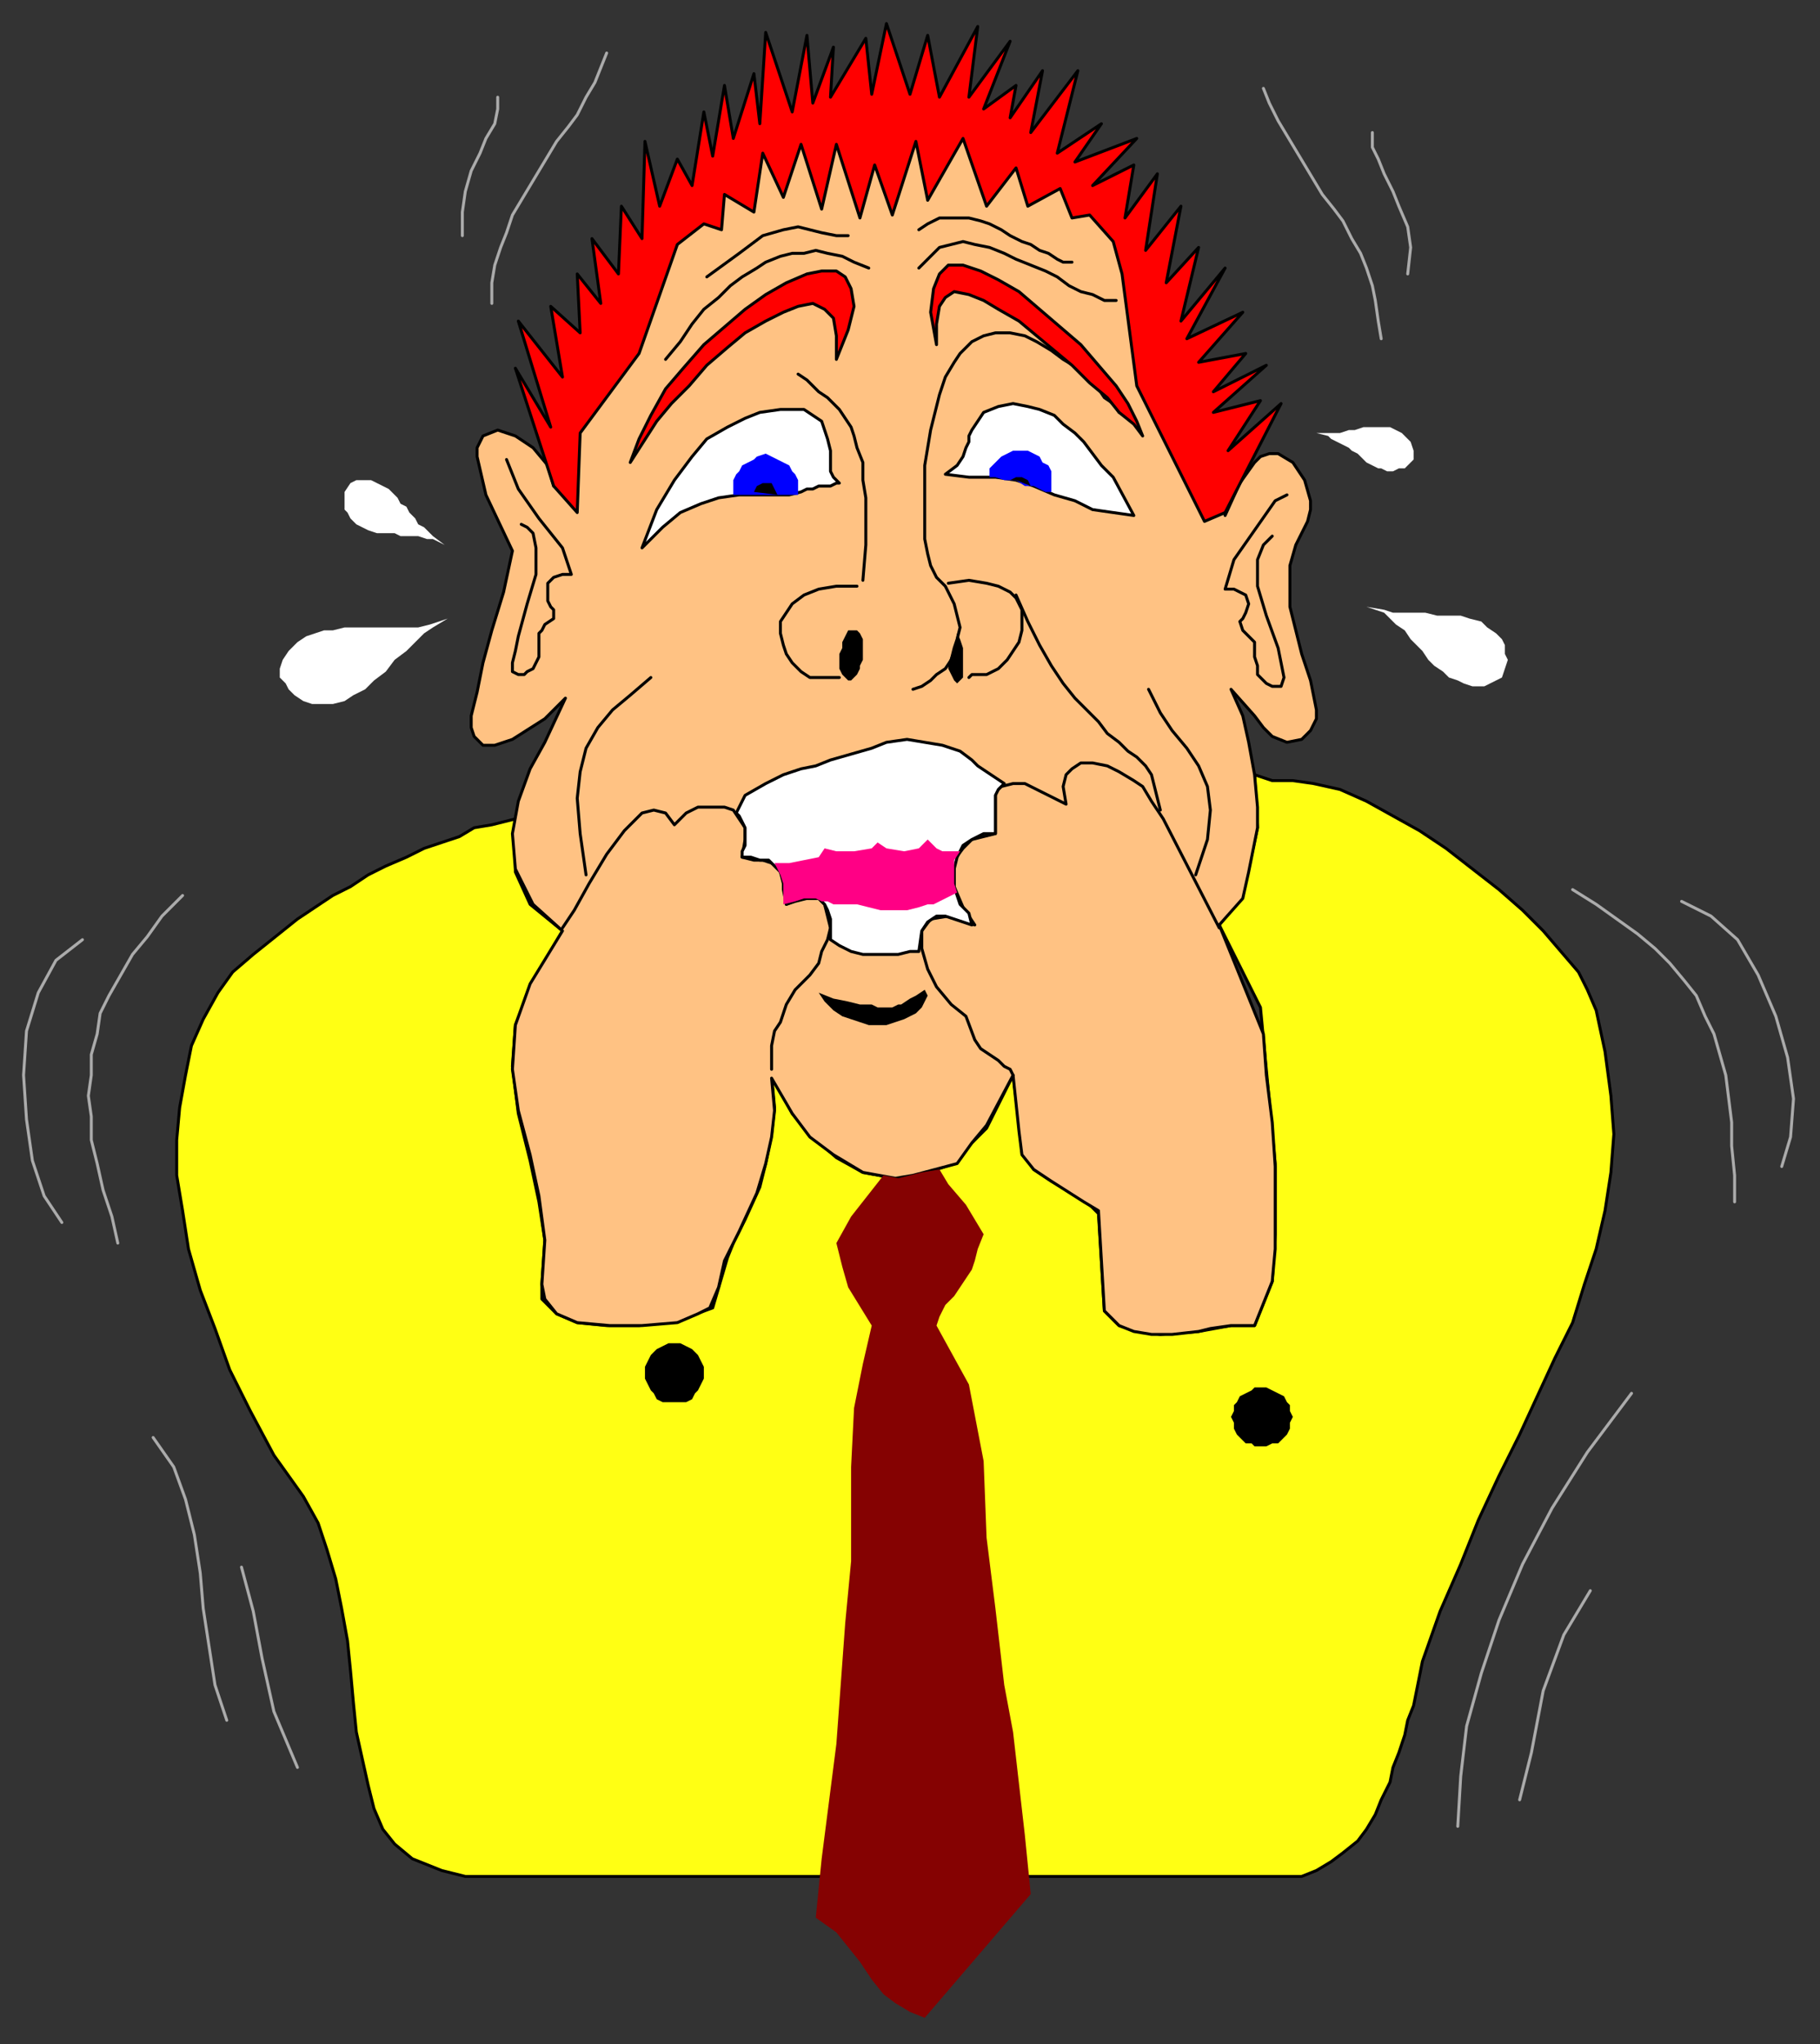 <?xml version="1.0" encoding="UTF-8" standalone="no"?>
<svg
   xmlns:dc="http://purl.org/dc/elements/1.1/"
   xmlns:cc="http://creativecommons.org/ns#"
   xmlns:rdf="http://www.w3.org/1999/02/22-rdf-syntax-ns#"
   xmlns:svg="http://www.w3.org/2000/svg"
   xmlns="http://www.w3.org/2000/svg"
   xmlns:sodipodi="http://sodipodi.sourceforge.net/DTD/sodipodi-0.dtd"
   xmlns:inkscape="http://www.inkscape.org/namespaces/inkscape"
   version="1.0"
   width="163.512mm"
   height="183.621mm"
   id="svg185"
   sodipodi:docname="CMEN014.WMF">
  <rect width="100%" height="100%" fill="#333333" stroke="none"/>
  <sodipodi:namedview
     pagecolor="#ffffff"
     bordercolor="#666666"
     borderopacity="1"
     objecttolerance="10"
     gridtolerance="10"
     guidetolerance="10"
     inkscape:pageopacity="0"
     inkscape:pageshadow="2"
     inkscape:window-width="640"
     inkscape:window-height="480"
     id="namedview187" />
  <defs
     id="defs3">
    <pattern
       id="WMFhbasepattern"
       patternUnits="userSpaceOnUse"
       width="6"
       height="6"
       x="0"
       y="0" />
  </defs>
  <path
     style="fill:#ffff14;fill-rule:evenodd;fill-opacity:1;stroke:#000000;stroke-width:1px;stroke-linecap:round;stroke-linejoin:round;stroke-miterlimit:4;stroke-dasharray:none;stroke-opacity:1;"
     d="  M 175,278   L 167,280   L 161,281   L 156,284   L 150,286   L 144,288   L 138,291   L 131,294   L 125,297   L 119,301   L 113,304   L 107,308   L 101,312   L 96,316   L 91,320   L 86,324   L 79,330   L 74,337   L 69,346   L 65,355   L 63,365   L 61,376   L 60,387   L 60,399   L 62,411   L 64,424   L 68,438   L 73,451   L 78,465   L 85,479   L 93,494   L 103,508   L 108,517   L 111,526   L 114,536   L 116,546   L 118,557   L 119,567   L 120,578   L 121,588   L 123,597   L 125,606   L 127,614   L 130,621   L 134,626   L 140,631   L 150,635   L 158,637   L 442,637   L 447,635   L 452,632   L 456,629   L 461,625   L 464,621   L 467,616   L 469,611   L 472,605   L 473,600   L 475,595   L 477,589   L 478,584   L 480,579   L 481,574   L 482,569   L 483,564   L 489,547   L 496,531   L 502,516   L 509,501   L 516,487   L 522,474   L 528,461   L 534,449   L 538,436   L 542,424   L 545,411   L 547,398   L 548,385   L 547,372   L 545,357   L 542,343   L 539,336   L 536,330   L 530,323   L 524,316   L 517,309   L 509,302   L 500,295   L 491,288   L 482,282   L 473,277   L 464,272   L 455,268   L 446,266   L 439,265   L 432,265   L 426,263   L 427,281   L 424,295   L 422,304   L 414,314   L 428,342   L 433,395   L 433,419   L 432,435   L 426,450   L 418,450   L 407,452   L 394,453   L 386,452   L 380,450   L 375,445   L 373,412   L 369,408   L 357,401   L 351,397   L 347,391   L 346,381   L 344,365   L 335,383   L 329,389   L 324,395   L 315,398   L 304,400   L 293,398   L 284,393   L 275,385   L 269,378   L 262,365   L 263,376   L 262,385   L 260,395   L 258,403   L 253,414   L 249,422   L 247,427   L 242,444   L 231,448   L 217,450   L 206,450   L 196,449   L 189,446   L 184,441   L 184,436   L 185,421   L 183,408   L 180,394   L 176,378   L 174,362   L 175,348   L 181,333   L 191,316   L 180,307   L 175,296   L 175,285   L 175,278  z "
     id="path5" />
  <path
     style="fill:#ffc283;fill-rule:evenodd;fill-opacity:1;stroke:#000000;stroke-width:1px;stroke-linecap:round;stroke-linejoin:round;stroke-miterlimit:4;stroke-dasharray:none;stroke-opacity:1;"
     d="  M 188,165   L 186,158   L 181,152   L 178,150   L 175,148   L 172,147   L 169,146   L 164,148   L 162,152   L 162,155   L 165,168   L 174,187   L 171,201   L 167,214   L 164,225   L 162,235   L 160,243   L 160,247   L 161,250   L 164,253   L 168,253   L 174,251   L 185,244   L 192,237   L 185,252   L 180,261   L 176,272   L 174,283   L 175,295   L 181,307   L 191,316   L 180,334   L 175,348   L 174,363   L 176,377   L 180,392   L 183,406   L 185,421   L 184,436   L 185,441   L 189,446   L 196,449   L 207,450   L 218,450   L 230,449   L 237,446   L 241,444   L 244,437   L 246,428   L 251,418   L 257,405   L 260,395   L 262,386   L 263,377   L 262,366   L 269,378   L 275,386   L 283,392   L 293,398   L 304,400   L 310,399   L 325,395   L 330,388   L 335,382   L 344,365   L 346,384   L 347,392   L 351,397   L 357,401   L 368,408   L 373,411   L 375,445   L 380,450   L 385,452   L 391,453   L 398,453   L 407,452   L 411,451   L 418,450   L 426,450   L 432,435   L 433,424   L 433,412   L 433,396   L 432,381   L 430,365   L 429,351   L 414,314   L 422,305   L 424,296   L 427,281   L 427,274   L 426,263   L 424,252   L 422,243   L 418,234   L 426,243   L 429,247   L 432,250   L 437,252   L 442,251   L 445,248   L 447,244   L 447,241   L 446,236   L 445,231   L 442,222   L 440,214   L 438,206   L 438,199   L 438,192   L 440,185   L 444,177   L 445,173   L 445,170   L 443,163   L 441,160   L 439,157   L 434,154   L 431,154   L 428,155   L 426,157   L 421,164   L 416,175   L 408,142   L 399,114   L 386,90   L 372,70   L 356,55   L 339,44   L 321,37   L 302,35   L 284,37   L 266,43   L 248,53   L 232,67   L 218,86   L 205,108   L 195,134   L 188,165  z "
     id="path7" />
  <path
     style="fill:#ff0000;fill-rule:evenodd;fill-opacity:1;stroke:#000000;stroke-width:1px;stroke-linecap:round;stroke-linejoin:round;stroke-miterlimit:4;stroke-dasharray:none;stroke-opacity:1;"
     d="  M 188,165   L 175,125   L 187,145   L 176,109   L 191,128   L 187,104   L 197,113   L 196,93   L 204,103   L 201,81   L 210,93   L 211,70   L 218,81   L 219,48   L 224,70   L 230,54   L 235,63   L 239,38   L 242,53   L 246,29   L 249,47   L 256,25   L 258,42   L 260,11   L 269,38   L 274,12   L 276,35   L 283,16   L 282,33   L 294,13   L 296,32   L 301,8   L 309,32   L 315,12   L 319,33   L 332,9   L 329,33   L 343,14   L 334,37   L 345,29   L 343,40   L 354,24   L 350,45   L 366,24   L 359,52   L 374,42   L 365,55   L 386,47   L 371,63   L 385,56   L 382,74   L 393,59   L 389,85   L 401,70   L 396,96   L 407,84   L 401,109   L 416,91   L 403,115   L 422,106   L 407,123   L 423,120   L 412,133   L 430,124   L 412,140   L 428,136   L 417,153   L 435,137   L 416,174   L 409,177   L 386,131   L 381,93   L 378,82   L 370,73   L 364,74   L 360,64   L 349,70   L 345,57   L 335,70   L 327,47   L 315,68   L 311,48   L 303,73   L 297,56   L 292,74   L 284,49   L 279,71   L 272,49   L 266,67   L 259,52   L 256,72   L 246,66   L 245,78   L 239,76   L 230,83   L 217,120   L 197,147   L 196,174   L 188,165  z "
     id="path9" />
  <path
     style="fill:none;stroke:#000000;stroke-width:1px;stroke-linecap:round;stroke-linejoin:round;stroke-miterlimit:4;stroke-dasharray:none;stroke-opacity:1;"
     d="  M 191,315   L 195,309   L 200,300   L 206,290   L 212,282   L 218,276   L 222,275   L 226,276   L 229,280   L 233,276   L 237,274   L 242,274   L 246,274   L 249,275   L 251,278   L 253,281   L 253,285   L 252,291   L 256,292   L 259,292   L 262,293   L 264,294   L 265,296   L 266,300   L 267,307   L 270,306   L 274,305   L 278,305   L 280,307   L 281,311   L 282,315   L 281,319   L 279,323   L 278,327   L 275,331   L 270,336   L 267,341   L 265,347   L 263,350   L 262,355   L 262,363  "
     id="path11" />
  <path
     style="fill:none;stroke:#000000;stroke-width:1px;stroke-linecap:round;stroke-linejoin:round;stroke-miterlimit:4;stroke-dasharray:none;stroke-opacity:1;"
     d="  M 414,315   L 395,278   L 391,272   L 388,267   L 385,265   L 380,262   L 376,260   L 371,259   L 367,259   L 364,261   L 362,263   L 361,267   L 362,273   L 354,269   L 348,266   L 344,266   L 340,267   L 338,269   L 338,273   L 338,277   L 338,283   L 334,284   L 330,285   L 327,288   L 324,292   L 324,297   L 324,301   L 327,308   L 331,314   L 322,311   L 316,312   L 313,316   L 313,322   L 315,329   L 318,335   L 323,341   L 328,345   L 331,353   L 333,356   L 336,358   L 339,360   L 341,362   L 343,363   L 344,365  "
     id="path13" />
  <path
     style="fill:#ffffff;fill-rule:evenodd;fill-opacity:1;stroke:#000000;stroke-width:1px;stroke-linecap:round;stroke-linejoin:round;stroke-miterlimit:4;stroke-dasharray:none;stroke-opacity:1;"
     d="  M 250,276   L 253,270   L 260,266   L 266,263   L 272,261   L 277,260   L 282,258   L 289,256   L 296,254   L 301,252   L 308,251   L 314,252   L 320,253   L 326,255   L 330,258   L 332,260   L 335,262   L 338,264   L 341,266   L 339,268   L 338,270   L 338,272   L 338,274   L 338,276   L 338,279   L 338,283   L 334,283   L 330,285   L 327,287   L 325,291   L 324,295   L 324,301   L 326,307   L 329,310   L 330,314   L 327,313   L 324,312   L 321,311   L 318,311   L 315,313   L 313,316   L 312,323   L 309,323   L 305,324   L 301,324   L 297,324   L 293,324   L 289,323   L 285,321   L 282,319   L 282,315   L 282,312   L 281,309   L 280,307   L 278,305   L 275,305   L 272,305   L 267,307   L 266,302   L 266,299   L 265,296   L 263,294   L 261,292   L 258,292   L 255,291   L 252,291   L 252,289   L 253,287   L 253,285   L 253,283   L 253,281   L 252,279   L 251,277   L 250,276  z "
     id="path15" />
  <path
     style="fill:#ffffff;fill-rule:evenodd;fill-opacity:1;stroke:#000000;stroke-width:1px;stroke-linecap:round;stroke-linejoin:round;stroke-miterlimit:4;stroke-dasharray:none;stroke-opacity:1;"
     d="  M 285,164   L 283,162   L 282,160   L 282,153   L 281,149   L 280,146   L 279,143   L 276,141   L 273,139   L 269,139   L 265,139   L 258,140   L 253,142   L 247,145   L 240,149   L 235,155   L 232,159   L 229,163   L 226,168   L 223,173   L 218,186   L 225,179   L 231,174   L 238,171   L 244,169   L 251,168   L 257,168   L 263,168   L 268,168   L 272,167   L 274,166   L 276,166   L 278,165   L 280,165   L 282,165   L 284,164   L 285,164  z "
     id="path17" />
  <path
     style="fill:#ffffff;fill-rule:evenodd;fill-opacity:1;stroke:#000000;stroke-width:1px;stroke-linecap:round;stroke-linejoin:round;stroke-miterlimit:4;stroke-dasharray:none;stroke-opacity:1;"
     d="  M 321,161   L 325,158   L 327,155   L 328,152   L 329,150   L 329,148   L 330,146   L 332,143   L 334,140   L 339,138   L 344,137   L 349,138   L 353,139   L 358,141   L 361,144   L 365,147   L 368,150   L 371,154   L 374,158   L 378,162   L 385,175   L 378,174   L 371,173   L 365,170   L 358,168   L 351,165   L 345,163   L 338,162   L 334,162   L 331,162   L 329,162   L 321,161  z "
     id="path19" />
  <path
     style="fill:none;stroke:#000000;stroke-width:1px;stroke-linecap:round;stroke-linejoin:round;stroke-miterlimit:4;stroke-dasharray:none;stroke-opacity:1;"
     d="  M 380,140   L 378,137   L 375,135   L 373,132   L 370,129   L 366,125   L 361,122   L 357,119   L 352,116   L 348,114   L 343,113   L 338,113   L 334,114   L 330,116   L 326,120   L 324,123   L 321,128   L 319,134   L 316,146   L 314,158   L 314,168   L 314,173   L 314,183   L 315,188   L 316,192   L 317,194   L 318,196   L 319,197   L 321,199   L 322,201   L 324,205   L 325,209   L 326,213   L 325,217   L 324,220   L 323,224   L 321,227   L 318,229   L 316,231   L 313,233   L 310,234  "
     id="path21" />
  <path
     style="fill:none;stroke:#000000;stroke-width:1px;stroke-linecap:round;stroke-linejoin:round;stroke-miterlimit:4;stroke-dasharray:none;stroke-opacity:1;"
     d="  M 291,199   L 284,199   L 278,200   L 273,202   L 269,205   L 267,208   L 265,211   L 265,215   L 266,219   L 267,222   L 269,225   L 272,228   L 275,230   L 278,230   L 282,230   L 285,230  "
     id="path23" />
  <path
     style="fill:none;stroke:#000000;stroke-width:1px;stroke-linecap:round;stroke-linejoin:round;stroke-miterlimit:4;stroke-dasharray:none;stroke-opacity:1;"
     d="  M 322,198   L 329,197   L 335,198   L 339,199   L 343,201   L 345,203   L 347,207   L 347,210   L 347,214   L 346,218   L 344,221   L 342,224   L 339,227   L 335,229   L 330,229   L 329,230  "
     id="path25" />
  <path
     style="fill:#ff0000;fill-rule:evenodd;fill-opacity:1;stroke:#000000;stroke-width:1px;stroke-linecap:round;stroke-linejoin:round;stroke-miterlimit:4;stroke-dasharray:none;stroke-opacity:1;"
     d="  M 284,122   L 284,114   L 283,108   L 280,105   L 276,103   L 271,104   L 266,106   L 260,109   L 253,113   L 247,118   L 240,124   L 234,131   L 228,137   L 223,143   L 214,157   L 217,149   L 221,141   L 226,132   L 232,125   L 239,117   L 246,111   L 253,105   L 260,100   L 267,96   L 274,93   L 279,92   L 284,92   L 287,94   L 289,98   L 290,104   L 288,112   L 284,122  z "
     id="path27" />
  <path
     style="fill:#ff0000;fill-rule:evenodd;fill-opacity:1;stroke:#000000;stroke-width:1px;stroke-linecap:round;stroke-linejoin:round;stroke-miterlimit:4;stroke-dasharray:none;stroke-opacity:1;"
     d="  M 318,117   L 316,106   L 317,98   L 319,93   L 322,90   L 327,90   L 333,92   L 339,95   L 346,99   L 353,105   L 360,111   L 367,117   L 373,124   L 379,131   L 383,137   L 386,143   L 388,148   L 385,144   L 380,140   L 376,135   L 370,130   L 364,124   L 358,119   L 352,114   L 346,109   L 339,105   L 334,102   L 329,100   L 324,99   L 321,101   L 319,104   L 318,110   L 318,117  z "
     id="path29" />
  <path
     style="fill:none;stroke:#000000;stroke-width:1px;stroke-linecap:round;stroke-linejoin:round;stroke-miterlimit:4;stroke-dasharray:none;stroke-opacity:1;"
     d="  M 345,202   L 349,211   L 353,219   L 357,226   L 361,232   L 365,237   L 369,241   L 373,245   L 376,249   L 380,252   L 383,255   L 386,257   L 389,260   L 391,263   L 392,267   L 393,271   L 394,275  "
     id="path31" />
  <path
     style="fill:none;stroke:#000000;stroke-width:1px;stroke-linecap:round;stroke-linejoin:round;stroke-miterlimit:4;stroke-dasharray:none;stroke-opacity:1;"
     d="  M 221,230   L 214,236   L 208,241   L 203,247   L 199,254   L 197,262   L 196,271   L 197,283   L 199,297  "
     id="path33" />
  <path
     style="fill:none;stroke:#000000;stroke-width:1px;stroke-linecap:round;stroke-linejoin:round;stroke-miterlimit:4;stroke-dasharray:none;stroke-opacity:1;"
     d="  M 390,234   L 394,242   L 398,248   L 403,254   L 407,260   L 410,267   L 411,275   L 410,285   L 406,297  "
     id="path35" />
  <path
     style="fill:none;stroke:#000000;stroke-width:1px;stroke-linecap:round;stroke-linejoin:round;stroke-miterlimit:4;stroke-dasharray:none;stroke-opacity:1;"
     d="  M 172,156   L 176,166   L 183,176   L 191,186   L 194,195   L 191,195   L 188,196   L 186,198   L 186,201   L 186,204   L 187,206   L 188,207   L 188,210   L 185,212   L 184,214   L 183,215   L 183,218   L 183,221   L 183,223   L 182,225   L 181,227   L 179,228   L 178,229   L 176,229   L 174,228   L 174,225   L 175,221   L 176,216   L 179,205   L 182,195   L 182,186   L 181,181   L 179,179   L 177,178  "
     id="path37" />
  <path
     style="fill:none;stroke:#000000;stroke-width:1px;stroke-linecap:round;stroke-linejoin:round;stroke-miterlimit:4;stroke-dasharray:none;stroke-opacity:1;"
     d="  M 437,168   L 433,170   L 426,180   L 419,190   L 416,200   L 419,200   L 421,201   L 423,202   L 424,205   L 423,208   L 422,210   L 421,211   L 422,214   L 424,216   L 426,218   L 426,220   L 426,223   L 427,226   L 427,227   L 427,229   L 429,231   L 430,232   L 432,233   L 433,233   L 435,233   L 436,230   L 435,225   L 434,220   L 430,209   L 427,199   L 427,190   L 429,185   L 431,183   L 432,182  "
     id="path39" />
  <path
     style="fill:none;stroke:#000000;stroke-width:1px;stroke-linecap:round;stroke-linejoin:round;stroke-miterlimit:4;stroke-dasharray:none;stroke-opacity:1;"
     d="  M 226,122   L 231,116   L 235,110   L 239,105   L 244,101   L 248,97   L 252,94   L 257,91   L 260,89   L 265,87   L 269,86   L 273,86   L 277,85   L 281,86   L 286,87   L 290,89   L 295,91  "
     id="path41" />
  <path
     style="fill:none;stroke:#000000;stroke-width:1px;stroke-linecap:round;stroke-linejoin:round;stroke-miterlimit:4;stroke-dasharray:none;stroke-opacity:1;"
     d="  M 240,94   L 251,86   L 259,80   L 266,78   L 271,77   L 275,78   L 279,79   L 284,80   L 288,80  "
     id="path43" />
  <path
     style="fill:none;stroke:#000000;stroke-width:1px;stroke-linecap:round;stroke-linejoin:round;stroke-miterlimit:4;stroke-dasharray:none;stroke-opacity:1;"
     d="  M 312,91   L 316,87   L 319,84   L 323,83   L 327,82   L 331,83   L 336,84   L 341,86   L 345,88   L 350,90   L 355,92   L 359,94   L 363,97   L 367,99   L 371,100   L 375,102   L 379,102  "
     id="path45" />
  <path
     style="fill:none;stroke:#000000;stroke-width:1px;stroke-linecap:round;stroke-linejoin:round;stroke-miterlimit:4;stroke-dasharray:none;stroke-opacity:1;"
     d="  M 312,78   L 315,76   L 319,74   L 322,74   L 325,74   L 329,74   L 333,75   L 336,76   L 340,78   L 343,80   L 347,82   L 350,83   L 353,85   L 356,86   L 359,88   L 361,89   L 364,89  "
     id="path47" />
  <path
     style="fill:none;stroke:#000000;stroke-width:1px;stroke-linecap:round;stroke-linejoin:round;stroke-miterlimit:4;stroke-dasharray:none;stroke-opacity:1;"
     d="  M 271,127   L 274,129   L 276,131   L 278,133   L 281,135   L 283,137   L 285,139   L 287,142   L 289,145   L 290,148   L 291,152   L 293,157   L 293,163   L 294,169   L 294,176   L 294,185   L 293,197  "
     id="path49" />
  <path
     style="fill:#000000;fill-rule:evenodd;fill-opacity:1;stroke:none;"
     d="  M 278,337   L 283,339   L 288,340   L 292,341   L 296,341   L 298,342   L 301,342   L 303,342   L 305,341   L 306,341   L 309,339   L 311,338   L 314,336   L 315,338   L 314,340   L 313,342   L 311,344   L 309,345   L 307,346   L 304,347   L 301,348   L 298,348   L 295,348   L 292,347   L 289,346   L 286,345   L 283,343   L 280,340   L 278,337  z "
     id="path51" />
  <path
     style="fill:none;stroke:none;"
     d="  M 230,280   L 226,284   L 223,288   L 220,292   L 216,297   L 213,303   L 209,310   L 204,319   L 199,329  "
     id="path53" />
  <path
     style="fill:none;stroke:none;"
     d="  M 252,291   L 248,290   L 244,293   L 239,298   L 235,304   L 231,312   L 227,320   L 223,328   L 220,336  "
     id="path55" />
  <path
     style="fill:none;stroke:none;"
     d="  M 267,307   L 263,307   L 259,309   L 256,312   L 254,316   L 251,321   L 248,327   L 245,334   L 242,341  "
     id="path57" />
  <path
     style="fill:none;stroke:none;"
     d="  M 330,313   L 336,318   L 342,324   L 349,330   L 355,335  "
     id="path59" />
  <path
     style="fill:none;stroke:none;"
     d="  M 339,283   L 355,297   L 370,311  "
     id="path61" />
  <path
     style="fill:none;stroke:none;"
     d="  M 362,272   L 366,275   L 371,278   L 374,281   L 378,285   L 380,288   L 383,292   L 386,296   L 388,301  "
     id="path63" />
  <path
     style="fill:#ff0085;fill-rule:evenodd;fill-opacity:1;stroke:none;"
     d="  M 263,293   L 268,293   L 273,292   L 278,291   L 280,288   L 284,289   L 290,289   L 296,288   L 298,286   L 301,288   L 307,289   L 312,288   L 315,285   L 318,288   L 320,289   L 322,289   L 326,289   L 324,292   L 324,296   L 324,300   L 325,303   L 323,304   L 321,305   L 319,306   L 317,307   L 315,307   L 312,308   L 308,309   L 304,309   L 299,309   L 295,308   L 291,307   L 289,307   L 286,307   L 283,307   L 281,306   L 279,306   L 277,305   L 273,305   L 270,306   L 266,307   L 266,300   L 265,297   L 264,295   L 263,293  z "
     id="path65" />
  <path
     style="fill:#0000ff;fill-rule:evenodd;fill-opacity:1;stroke:none;"
     d="  M 271,168   L 271,165   L 271,163   L 270,161   L 269,160   L 268,158   L 266,157   L 264,156   L 262,155   L 260,154   L 257,155   L 256,156   L 254,157   L 252,158   L 251,160   L 250,161   L 249,163   L 249,165   L 249,168   L 252,168   L 255,168   L 262,168   L 268,168   L 271,168  z "
     id="path67" />
  <path
     style="fill:#0000ff;fill-rule:evenodd;fill-opacity:1;stroke:none;"
     d="  M 355,167   L 357,167   L 357,164   L 357,162   L 357,160   L 356,158   L 354,157   L 353,155   L 351,154   L 349,153   L 346,153   L 344,153   L 342,154   L 340,155   L 339,156   L 337,158   L 336,159   L 336,162   L 338,162   L 341,163   L 345,163   L 348,165   L 351,165   L 355,167  z "
     id="path69" />
  <path
     style="fill:#000000;fill-rule:evenodd;fill-opacity:1;stroke:none;"
     d="  M 264,168   L 263,166   L 262,164   L 260,164   L 259,164   L 257,165   L 256,167   L 264,168  z "
     id="path71" />
  <path
     style="fill:#000000;fill-rule:evenodd;fill-opacity:1;stroke:none;"
     d="  M 345,163   L 350,165   L 349,163   L 347,162   L 345,162   L 343,163   L 345,163  z "
     id="path73" />
  <path
     style="fill:none;stroke:none;"
     d="  M 215,281   L 217,281   L 219,282   L 220,283   L 222,284  "
     id="path75" />
  <path
     style="fill:none;stroke:none;"
     d="  M 233,278   L 237,277   L 240,278   L 242,279   L 243,281   L 243,283   L 243,285   L 243,288   L 243,290  "
     id="path77" />
  <path
     style="fill:none;stroke:none;"
     d="  M 247,294   L 249,293   L 252,294   L 254,295   L 256,296   L 257,299   L 258,301   L 259,303   L 259,306  "
     id="path79" />
  <path
     style="fill:none;stroke:none;"
     d="  M 264,309   L 267,309   L 271,311   L 273,314   L 274,317  "
     id="path81" />
  <path
     style="fill:none;stroke:none;"
     d="  M 386,268   L 383,267   L 380,268   L 378,268   L 377,270   L 376,271   L 375,274   L 375,276   L 376,279  "
     id="path83" />
  <path
     style="fill:none;stroke:none;"
     d="  M 372,281   L 369,280   L 366,280   L 364,281   L 361,283   L 359,285   L 358,288   L 358,292   L 359,296  "
     id="path85" />
  <path
     style="fill:none;stroke:none;"
     d="  M 354,299   L 350,299   L 347,300   L 345,302   L 343,305   L 342,309   L 341,313   L 342,316   L 343,320  "
     id="path87" />
  <path
     style="fill:none;stroke:none;"
     d="  M 339,324   L 336,324   L 334,325   L 331,326   L 330,328   L 328,331   L 327,334   L 327,336   L 327,339  "
     id="path89" />
  <path
     style="fill:none;stroke:none;"
     d="  M 281,287   L 279,276   L 278,262  "
     id="path91" />
  <path
     style="fill:none;stroke:none;"
     d="  M 298,285   L 297,256  "
     id="path93" />
  <path
     style="fill:none;stroke:none;"
     d="  M 316,285   L 317,279   L 318,271   L 319,263   L 319,255  "
     id="path95" />
  <path
     style="fill:none;stroke:none;"
     d="  M 264,292   L 262,285   L 260,280   L 260,275   L 260,271  "
     id="path97" />
  <path
     style="fill:none;stroke:none;"
     d="  M 289,308   L 289,323  "
     id="path99" />
  <path
     style="fill:none;stroke:none;"
     d="  M 305,310   L 304,324  "
     id="path101" />
  <path
     style="fill:none;stroke:none;"
     d="  M 321,305   L 320,311  "
     id="path103" />
  <path
     style="fill:none;stroke:none;"
     d="  M 338,273   L 336,283  "
     id="path105" />
  <path
     style="fill:none;stroke:none;"
     d="  M 205,176   L 204,183   L 202,190   L 200,196   L 197,203   L 194,210   L 193,217   L 192,226   L 193,237  "
     id="path107" />
  <path
     style="fill:none;stroke:none;"
     d="  M 405,182   L 406,190   L 408,196   L 410,202   L 413,209   L 416,216   L 418,224   L 418,233   L 418,243  "
     id="path109" />
  <path
     style="fill:#000000;fill-rule:evenodd;fill-opacity:1;stroke:none;"
     d="  M 288,231   L 289,231   L 291,229   L 292,227   L 292,226   L 293,224   L 293,223   L 293,220   L 293,219   L 293,217   L 292,215   L 291,214   L 290,214   L 288,214   L 287,216   L 286,218   L 286,220   L 285,222   L 285,224   L 285,225   L 285,227   L 286,229   L 287,230   L 288,231  z "
     id="path111" />
  <path
     style="fill:#000000;fill-rule:evenodd;fill-opacity:1;stroke:none;"
     d="  M 325,232   L 327,230   L 327,227   L 327,224   L 327,220   L 326,217   L 325,215   L 324,220   L 322,225   L 322,227   L 323,229   L 324,231   L 325,232  z "
     id="path113" />
  <path
     style="fill:none;stroke:none;"
     d="  M 290,165   L 286,171   L 282,175   L 278,178   L 272,180   L 267,182   L 261,184   L 256,186   L 251,189  "
     id="path115" />
  <path
     style="fill:none;stroke:none;"
     d="  M 319,162   L 322,168   L 326,173   L 332,174   L 339,177   L 345,181   L 351,185  "
     id="path117" />
  <path
     style="fill:none;stroke:none;"
     d="  M 182,431   L 174,438   L 174,451   L 172,463   L 169,476   L 165,488   L 160,499   L 155,511   L 151,523   L 146,535   L 140,554   L 138,570   L 138,584   L 138,598  "
     id="path119" />
  <path
     style="fill:none;stroke:none;"
     d="  M 163,484   L 154,497   L 143,509   L 134,522   L 129,536  "
     id="path121" />
  <path
     style="fill:none;stroke:none;"
     d="  M 167,478   L 155,480   L 148,486   L 143,493   L 138,499  "
     id="path123" />
  <path
     style="fill:none;stroke:none;"
     d="  M 246,431   L 247,433   L 247,434   L 248,438   L 249,441   L 250,444   L 251,447   L 251,451   L 252,454   L 252,457   L 252,461   L 253,464   L 253,468   L 253,471   L 253,474   L 252,478   L 252,481   L 252,484   L 251,487   L 251,490   L 250,495   L 249,500   L 249,506   L 248,512   L 248,518   L 248,523   L 248,529   L 249,535   L 249,541   L 249,547   L 250,552   L 251,558   L 252,564   L 253,569   L 254,575   L 254,576   L 254,579   L 254,582   L 254,585   L 253,589   L 252,593   L 251,598   L 250,602   L 249,607   L 248,611   L 247,616   L 246,620   L 245,623   L 245,626   L 244,628   L 243,629  "
     id="path125" />
  <path
     style="fill:none;stroke:none;"
     d="  M 374,434   L 368,452   L 366,466   L 365,482   L 366,497   L 367,513   L 369,529   L 370,546   L 370,563   L 368,581   L 368,593   L 370,607   L 371,621   L 372,632  "
     id="path127" />
  <path
     style="fill:none;stroke:none;"
     d="  M 436,418   L 442,431   L 447,443   L 449,457   L 452,471   L 454,482   L 455,490   L 457,499   L 459,509   L 464,523   L 470,537   L 472,555   L 471,583  "
     id="path129" />
  <path
     style="fill:none;stroke:none;"
     d="  M 454,467   L 459,473   L 465,479   L 471,484   L 475,491   L 476,496   L 477,501   L 478,505   L 479,510  "
     id="path131" />
  <path
     style="fill:none;stroke:none;"
     d="  M 492,464   L 483,455   L 473,449   L 462,446   L 450,445   L 454,416   L 463,388   L 472,362   L 477,336  "
     id="path133" />
  <path
     style="fill:none;stroke:none;"
     d="  M 455,414   L 456,413   L 457,412   L 458,411   L 459,411   L 461,410   L 462,409   L 463,408   L 464,407   L 465,406   L 466,405   L 467,404   L 468,403   L 469,402   L 470,401   L 471,400   L 472,399   L 473,398   L 473,397   L 474,396   L 475,395   L 476,394   L 477,392   L 478,391   L 478,390   L 479,389   L 480,388   L 481,387   L 481,385   L 482,384   L 482,383   L 483,382   L 483,381  "
     id="path135" />
  <path
     style="fill:none;stroke:none;"
     d="  M 166,476   L 165,458   L 160,440   L 154,422   L 148,405   L 141,386   L 135,368   L 131,350   L 129,332  "
     id="path137" />
  <path
     style="fill:none;stroke:none;"
     d="  M 148,411   L 147,410   L 146,409   L 145,408   L 145,408   L 144,407   L 144,406   L 143,406   L 142,405   L 142,404   L 141,403   L 141,403   L 140,402   L 140,401   L 139,400   L 139,399   L 138,398   L 138,398   L 137,397   L 137,396   L 136,395   L 136,394   L 135,394   L 135,393   L 135,392   L 134,391   L 134,390   L 134,390   L 133,389   L 133,388  "
     id="path139" />
  <path
     style="fill:none;stroke:none;"
     d="  M 300,400   L 288,414   L 281,427   L 277,441   L 274,454   L 274,468   L 274,480   L 274,493   L 275,504   L 253,468  "
     id="path141" />
  <path
     style="fill:none;stroke:none;"
     d="  M 319,398   L 329,411   L 337,425   L 343,438   L 346,450   L 348,462   L 349,475   L 349,487   L 349,499   L 365,467  "
     id="path143" />
  <path
     style="fill:none;stroke:none;"
     d="  M 307,400   L 307,468   L 310,535   L 312,585   L 311,635  "
     id="path145" />
  <path
     style="fill:#850202;fill-rule:evenodd;fill-opacity:1;stroke:none;"
     d="  M 289,413   L 284,422   L 286,430   L 288,437   L 296,450   L 293,463   L 290,478   L 289,498   L 289,530   L 287,551   L 284,592   L 279,631   L 277,651   L 284,656   L 288,661   L 292,666   L 296,672   L 300,677   L 304,680   L 309,683   L 314,685   L 350,643   L 348,623   L 344,588   L 341,572   L 338,546   L 335,522   L 334,496   L 329,470   L 318,450   L 319,447   L 321,443   L 324,440   L 326,437   L 328,434   L 330,431   L 331,428   L 332,424   L 334,419   L 328,409   L 322,402   L 319,397   L 313,398   L 305,400   L 300,399   L 289,413  z "
     id="path147" />
  <path
     style="fill:#000000;fill-rule:evenodd;fill-opacity:1;stroke:none;"
     d="  M 229,476   L 231,476   L 233,476   L 235,475   L 236,473   L 237,472   L 238,470   L 239,468   L 239,466   L 239,464   L 238,462   L 237,460   L 236,459   L 235,458   L 233,457   L 231,456   L 229,456   L 227,456   L 225,457   L 223,458   L 222,459   L 221,460   L 220,462   L 219,464   L 219,466   L 219,468   L 220,470   L 221,472   L 222,473   L 223,475   L 225,476   L 227,476   L 229,476  z "
     id="path149" />
  <path
     style="fill:#000000;fill-rule:evenodd;fill-opacity:1;stroke:none;"
     d="  M 428,491   L 430,491   L 432,490   L 434,490   L 436,488   L 437,487   L 438,485   L 438,483   L 439,481   L 438,479   L 438,477   L 437,476   L 436,474   L 434,473   L 432,472   L 430,471   L 428,471   L 426,471   L 425,472   L 423,473   L 421,474   L 420,476   L 419,477   L 419,479   L 418,481   L 419,483   L 419,485   L 420,487   L 421,488   L 423,490   L 425,490   L 426,491   L 428,491  z "
     id="path151" />
  <path
     style="fill:#ffffff;fill-rule:evenodd;fill-opacity:1;stroke:none;"
     d="  M 152,210   L 146,212   L 142,213   L 139,213   L 135,213   L 132,213   L 128,213   L 124,213   L 121,213   L 117,213   L 113,214   L 110,214   L 107,215   L 104,216   L 101,218   L 98,221   L 96,224   L 95,227   L 95,230   L 97,232   L 98,234   L 100,236   L 103,238   L 106,239   L 110,239   L 113,239   L 117,238   L 120,236   L 124,234   L 127,231   L 131,228   L 134,224   L 138,221   L 141,218   L 144,215   L 147,213   L 152,210  z "
     id="path153" />
  <path
     style="fill:#ffffff;fill-rule:evenodd;fill-opacity:1;stroke:none;"
     d="  M 464,206   L 470,208   L 472,210   L 474,212   L 477,214   L 479,217   L 481,219   L 483,221   L 485,224   L 487,226   L 490,228   L 492,230   L 495,231   L 497,232   L 500,233   L 504,233   L 506,232   L 508,231   L 510,230   L 511,227   L 512,224   L 511,222   L 511,219   L 510,217   L 508,215   L 505,213   L 503,211   L 499,210   L 496,209   L 492,209   L 488,209   L 484,208   L 480,208   L 477,208   L 473,208   L 470,207   L 464,206  z "
     id="path155" />
  <path
     style="fill:#ffffff;fill-rule:evenodd;fill-opacity:1;stroke:none;"
     d="  M 447,147   L 451,148   L 452,149   L 454,150   L 456,151   L 458,152   L 459,153   L 461,154   L 463,156   L 464,157   L 466,158   L 468,159   L 469,159   L 471,160   L 473,160   L 475,159   L 477,159   L 480,156   L 480,154   L 480,153   L 479,150   L 476,147   L 474,146   L 472,145   L 470,145   L 468,145   L 465,145   L 463,145   L 460,146   L 458,146   L 455,147   L 453,147   L 451,147   L 447,147  z "
     id="path157" />
  <path
     style="fill:#ffffff;fill-rule:evenodd;fill-opacity:1;stroke:none;"
     d="  M 151,185   L 147,182   L 146,181   L 144,179   L 142,178   L 141,176   L 139,174   L 138,172   L 136,171   L 135,169   L 133,167   L 132,166   L 130,165   L 128,164   L 126,163   L 123,163   L 121,163   L 119,164   L 117,167   L 117,169   L 117,170   L 117,173   L 118,174   L 119,176   L 121,178   L 123,179   L 125,180   L 128,181   L 131,181   L 134,181   L 136,182   L 139,182   L 142,182   L 145,183   L 147,183   L 151,185  z "
     id="path159" />
  <path
     style="fill:none;stroke:#ababab;stroke-width:1px;stroke-linecap:round;stroke-linejoin:round;stroke-miterlimit:4;stroke-dasharray:none;stroke-opacity:1;"
     d="  M 62,304   L 55,311   L 50,318   L 45,324   L 41,331   L 37,338   L 34,344   L 33,351   L 31,358   L 31,365   L 30,372   L 31,379   L 31,387   L 33,395   L 35,404   L 38,413   L 40,422  "
     id="path161" />
  <path
     style="fill:none;stroke:#ababab;stroke-width:1px;stroke-linecap:round;stroke-linejoin:round;stroke-miterlimit:4;stroke-dasharray:none;stroke-opacity:1;"
     d="  M 534,302   L 542,307   L 549,312   L 556,317   L 562,322   L 567,327   L 572,333   L 576,338   L 579,345   L 582,351   L 584,358   L 586,365   L 587,373   L 588,381   L 588,389   L 589,399   L 589,408  "
     id="path163" />
  <path
     style="fill:none;stroke:#ababab;stroke-width:1px;stroke-linecap:round;stroke-linejoin:round;stroke-miterlimit:4;stroke-dasharray:none;stroke-opacity:1;"
     d="  M 28,319   L 19,326   L 13,337   L 9,350   L 8,365   L 9,380   L 11,394   L 15,406   L 21,415  "
     id="path165" />
  <path
     style="fill:none;stroke:#ababab;stroke-width:1px;stroke-linecap:round;stroke-linejoin:round;stroke-miterlimit:4;stroke-dasharray:none;stroke-opacity:1;"
     d="  M 571,306   L 581,311   L 590,319   L 597,331   L 603,345   L 607,359   L 609,373   L 608,386   L 605,396  "
     id="path167" />
  <path
     style="fill:none;stroke:#ababab;stroke-width:1px;stroke-linecap:round;stroke-linejoin:round;stroke-miterlimit:4;stroke-dasharray:none;stroke-opacity:1;"
     d="  M 206,18   L 204,23   L 202,28   L 199,33   L 196,39   L 193,43   L 189,48   L 186,53   L 183,58   L 180,63   L 177,68   L 174,73   L 172,79   L 170,84   L 168,90   L 167,96   L 167,103  "
     id="path169" />
  <path
     style="fill:none;stroke:#ababab;stroke-width:1px;stroke-linecap:round;stroke-linejoin:round;stroke-miterlimit:4;stroke-dasharray:none;stroke-opacity:1;"
     d="  M 429,30   L 431,35   L 434,41   L 437,46   L 440,51   L 443,56   L 446,61   L 449,66   L 453,71   L 456,75   L 459,81   L 462,86   L 464,91   L 466,97   L 467,102   L 468,109   L 469,115  "
     id="path171" />
  <path
     style="fill:none;stroke:#ababab;stroke-width:1px;stroke-linecap:round;stroke-linejoin:round;stroke-miterlimit:4;stroke-dasharray:none;stroke-opacity:1;"
     d="  M 169,33   L 169,37   L 168,42   L 165,47   L 163,52   L 160,58   L 158,65   L 157,72   L 157,80  "
     id="path173" />
  <path
     style="fill:none;stroke:#ababab;stroke-width:1px;stroke-linecap:round;stroke-linejoin:round;stroke-miterlimit:4;stroke-dasharray:none;stroke-opacity:1;"
     d="  M 466,45   L 466,50   L 468,54   L 470,59   L 473,65   L 475,70   L 478,77   L 479,84   L 478,93  "
     id="path175" />
  <path
     style="fill:none;stroke:#ababab;stroke-width:1px;stroke-linecap:round;stroke-linejoin:round;stroke-miterlimit:4;stroke-dasharray:none;stroke-opacity:1;"
     d="  M 82,532   L 86,547   L 89,563   L 93,581   L 101,600  "
     id="path177" />
  <path
     style="fill:none;stroke:#ababab;stroke-width:1px;stroke-linecap:round;stroke-linejoin:round;stroke-miterlimit:4;stroke-dasharray:none;stroke-opacity:1;"
     d="  M 52,488   L 59,498   L 63,509   L 66,521   L 68,534   L 69,546   L 71,559   L 73,572   L 77,584  "
     id="path179" />
  <path
     style="fill:none;stroke:#ababab;stroke-width:1px;stroke-linecap:round;stroke-linejoin:round;stroke-miterlimit:4;stroke-dasharray:none;stroke-opacity:1;"
     d="  M 554,473   L 539,493   L 527,512   L 517,531   L 509,550   L 503,568   L 498,586   L 496,603   L 495,620  "
     id="path181" />
  <path
     style="fill:none;stroke:#ababab;stroke-width:1px;stroke-linecap:round;stroke-linejoin:round;stroke-miterlimit:4;stroke-dasharray:none;stroke-opacity:1;"
     d="  M 540,540   L 531,555   L 524,574   L 520,595   L 516,611  "
     id="path183" />
</svg>
